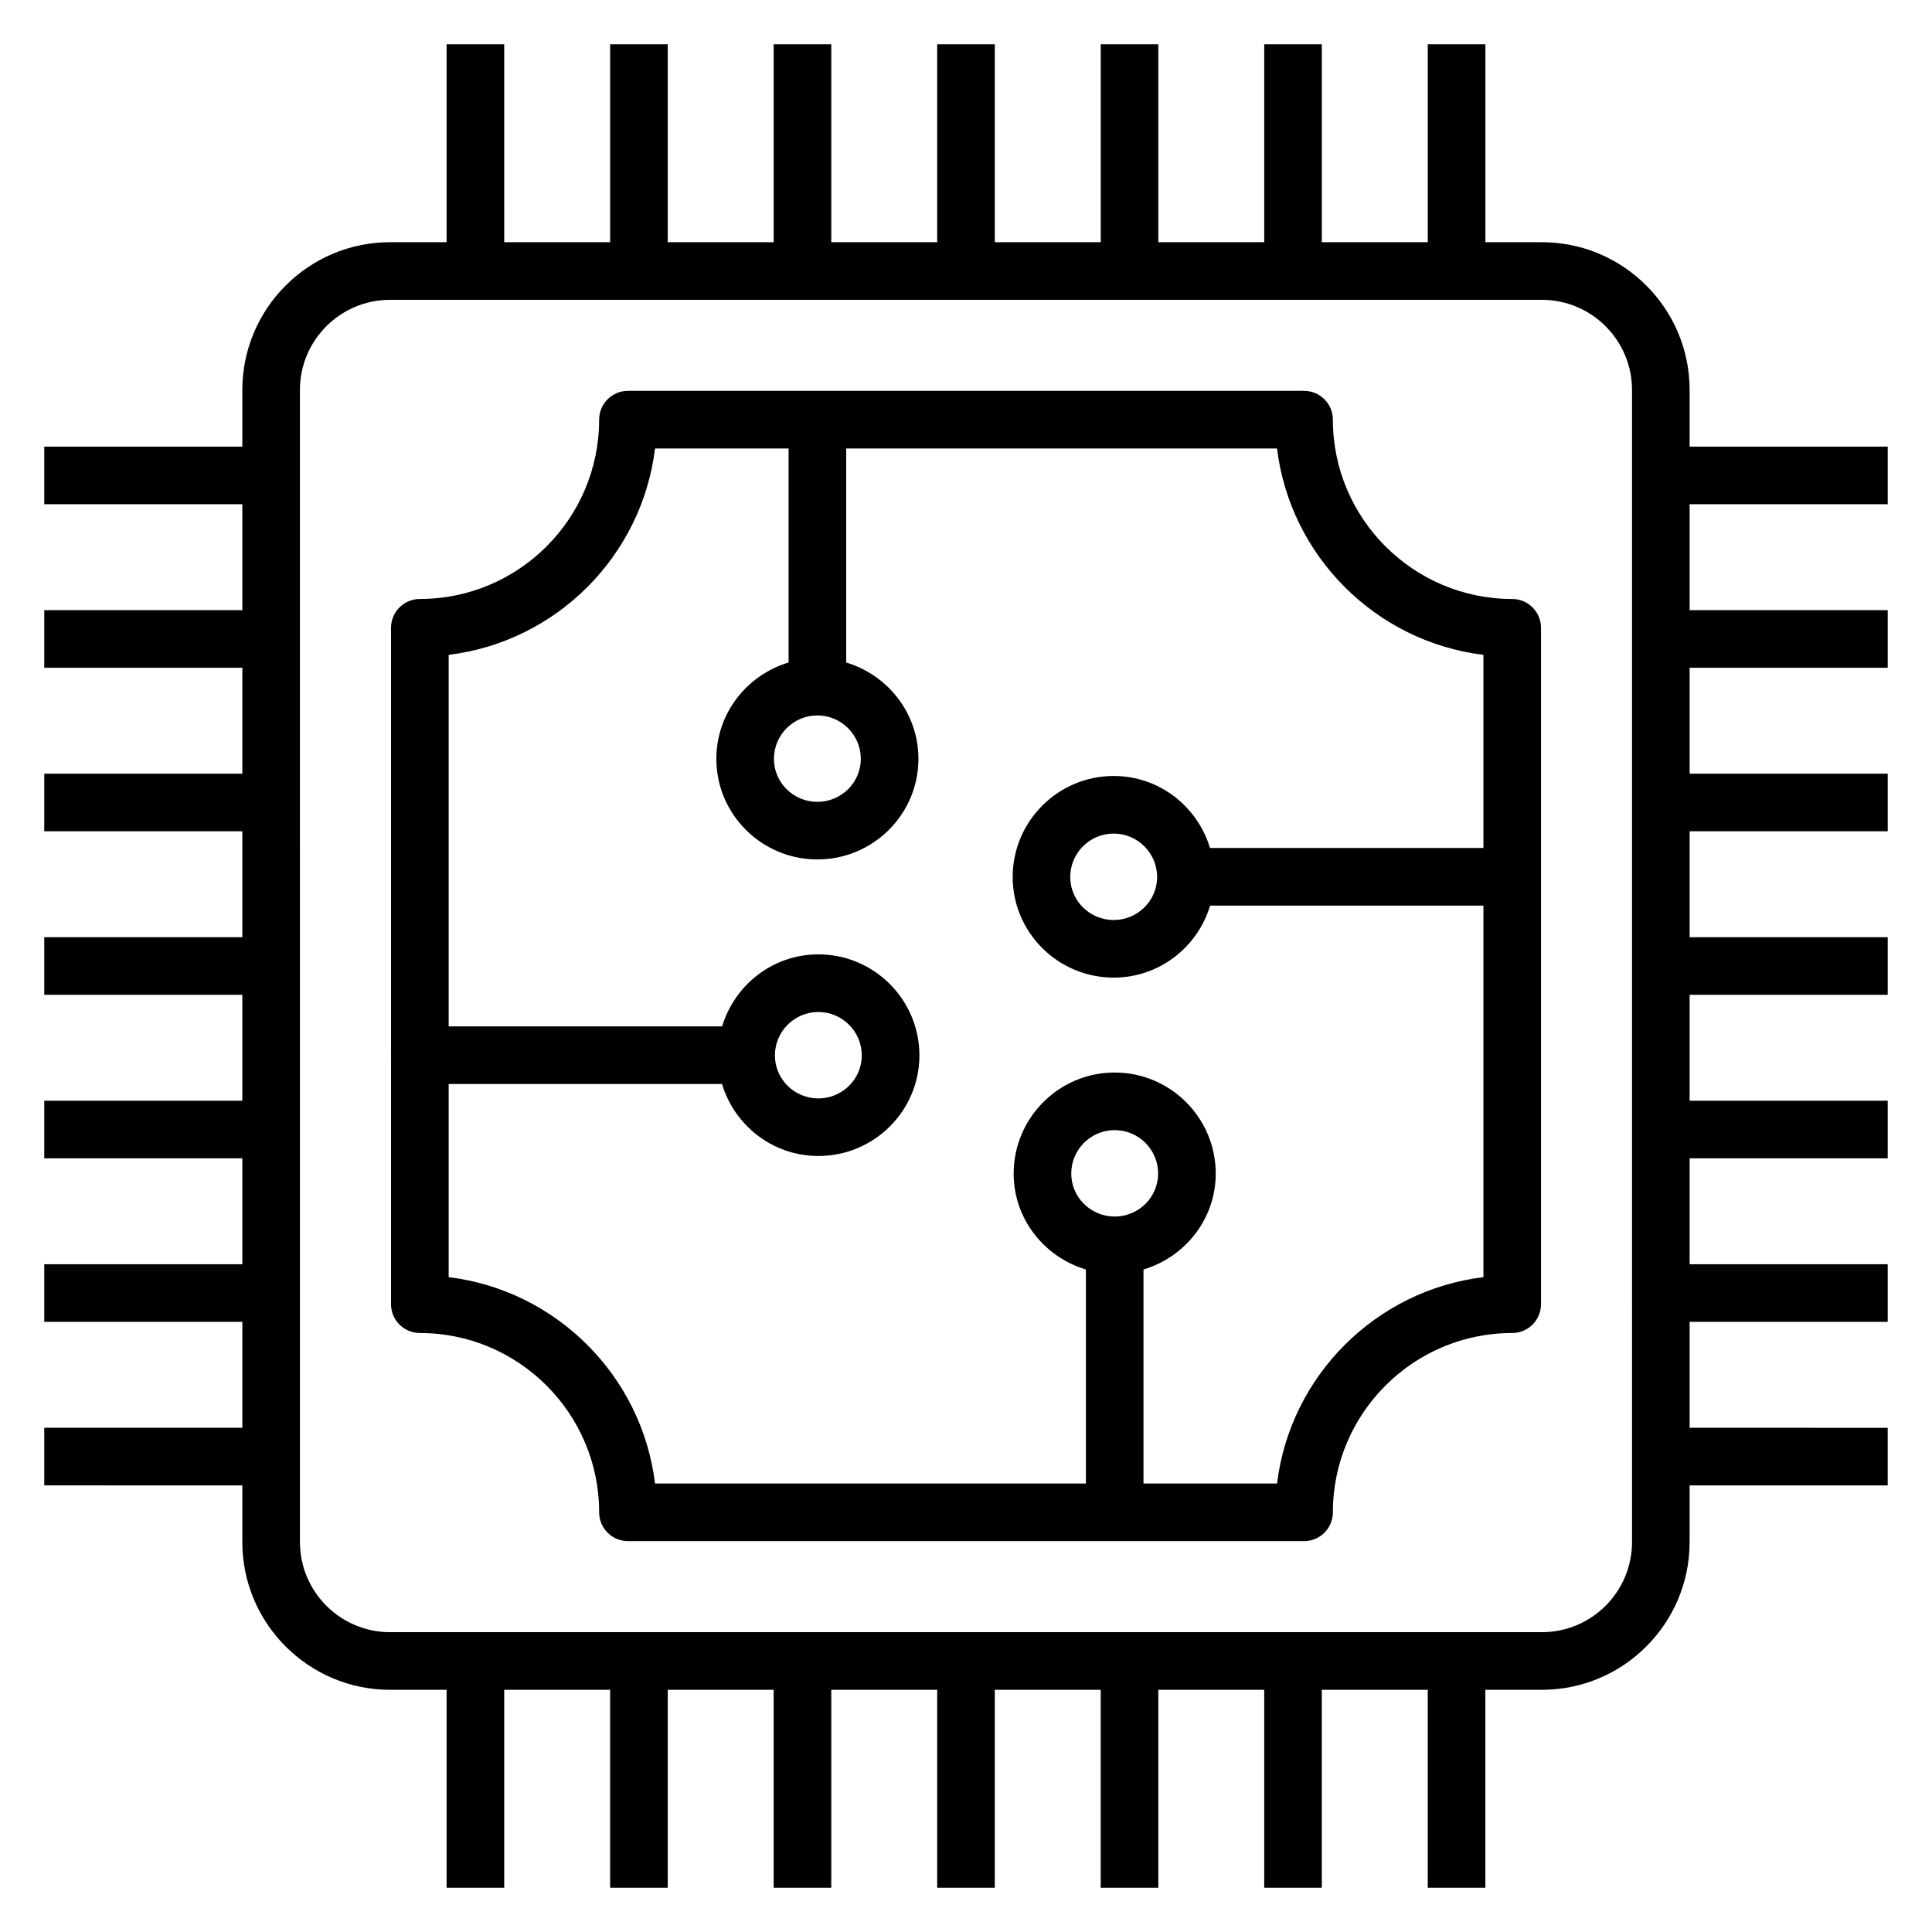 <?xml version="1.0" encoding="UTF-8"?>
<!-- Uploaded to: SVG Repo, www.svgrepo.com, Generator: SVG Repo Mixer Tools -->
<svg fill="#000000" width="800px" height="800px" version="1.1" viewBox="144 144 512 512" xmlns="http://www.w3.org/2000/svg">
 <g>
  <path d="m591.77 247.34c0-21.59-17.562-39.152-39.152-39.152h-14.977v-52.457h-15.266v52.457h-28.074v-52.457h-15.266v52.457h-28.066v-52.457h-15.266v52.457h-28.07l-0.004-52.457h-15.266v52.457h-28.07v-52.457h-15.266v52.457h-28.07v-52.457h-15.266v52.457h-28.07l-0.004-52.457h-15.266v52.457h-14.98c-21.59 0-39.152 17.562-39.152 39.152v15.02h-52.492v15.266l52.492 0.004v28.066h-52.492v15.266h52.492v28.07h-52.492v15.266h52.492v28.07h-52.492v15.266l52.492 0.004v28.07h-52.492v15.266h52.492v28.07h-52.492v15.266h52.492v28.07h-52.492v15.266l52.492 0.004v15.016c0 21.59 17.562 39.152 39.152 39.152h14.98v52.457h15.266v-52.457h28.07v52.457h15.266v-52.457h28.074v52.457h15.266v-52.457h28.07v52.457h15.266v-52.457h28.07v52.457h15.266v-52.457h28.066v52.457h15.266v-52.457h28.074v52.457h15.266v-52.457h14.977c21.59 0 39.152-17.562 39.152-39.152v-15.016h52.496v-15.266l-52.492-0.004v-28.07h52.496v-15.266h-52.496v-28.07h52.496v-15.266h-52.496v-28.07h52.496v-15.266l-52.496-0.004v-28.07h52.496v-15.266h-52.496v-28.07h52.496v-15.266h-52.496v-28.066h52.496v-15.266l-52.496-0.004zm-15.266 305.32c0 13.168-10.711 23.883-23.883 23.883h-305.25c-13.168 0-23.883-10.715-23.883-23.883l-0.004-305.32c0-13.168 10.715-23.883 23.883-23.883h305.25c13.172 0 23.883 10.715 23.883 23.883z"/>
  <path d="m552.38 310.37c0-4.215-3.414-7.633-7.633-7.633-26.203 0-47.523-21.32-47.523-47.523 0-4.215-3.414-7.633-7.633-7.633h-179.18c-4.215 0-7.633 3.418-7.633 7.633 0 26.203-21.316 47.523-47.52 47.523-4.215 0-7.633 3.418-7.633 7.633v113.06c0 0.07-0.039 0.133-0.039 0.203 0 0.07 0.039 0.133 0.039 0.203v65.789c0 4.215 3.418 7.633 7.633 7.633 26.203 0 47.52 21.32 47.52 47.523 0 4.215 3.418 7.633 7.633 7.633h179.18c4.219 0 7.633-3.418 7.633-7.633 0-26.203 21.32-47.523 47.523-47.523 4.219 0 7.633-3.418 7.633-7.633v-179.26zm-191.77 23.227c6.348 0 11.512 5.164 11.512 11.512 0 6.281-5.164 11.391-11.512 11.391-6.348 0-11.512-5.109-11.512-11.391 0.004-6.352 5.164-11.512 11.512-11.512zm78.793 132.8c-6.344 0-11.508-5.109-11.508-11.391 0-6.348 5.164-11.512 11.508-11.512s11.512 5.164 11.512 11.512c-0.004 6.281-5.168 11.391-11.512 11.391zm43.02 70.754h-35.387v-56.723c11.031-3.297 19.145-13.379 19.145-25.422 0-14.766-12.008-26.777-26.777-26.777-14.766 0-26.773 12.012-26.773 26.777 0 12.043 8.109 22.125 19.141 25.422v56.723h-114.18c-3.473-28.531-26.16-51.219-54.691-54.695v-51.188h72.438c3.305 10.996 13.438 19.082 25.543 19.082 14.766 0 26.773-11.957 26.773-26.656 0-14.766-12.008-26.777-26.773-26.777-12.07 0-22.184 8.086-25.516 19.082h-72.465v-98.457c28.527-3.473 51.215-26.16 54.691-54.695h35.391v56.723c-11.031 3.312-19.145 13.441-19.145 25.535 0 14.699 12.012 26.656 26.777 26.656 14.766 0 26.777-11.957 26.777-26.656 0-12.094-8.113-22.223-19.145-25.535v-56.723h114.18c3.473 28.531 26.164 51.219 54.695 54.695v51.184h-72.461c-3.328-11-13.441-19.082-25.516-19.082-14.766 0-26.777 12.012-26.777 26.777 0 14.699 12.012 26.656 26.777 26.656 12.105 0 22.242-8.086 25.543-19.082h72.434v98.465c-28.531 3.469-51.223 26.156-54.695 54.691zm-121.55-124.96c6.344 0 11.508 5.164 11.508 11.512 0 6.281-5.164 11.391-11.508 11.391-6.348 0-11.512-5.109-11.512-11.391 0.004-6.352 5.164-11.512 11.512-11.512zm89.777-35.77c0 6.281-5.168 11.391-11.512 11.391-6.348 0-11.512-5.109-11.512-11.391 0-6.348 5.164-11.512 11.512-11.512 6.344 0.004 11.512 5.164 11.512 11.512z"/>
 </g>
</svg>